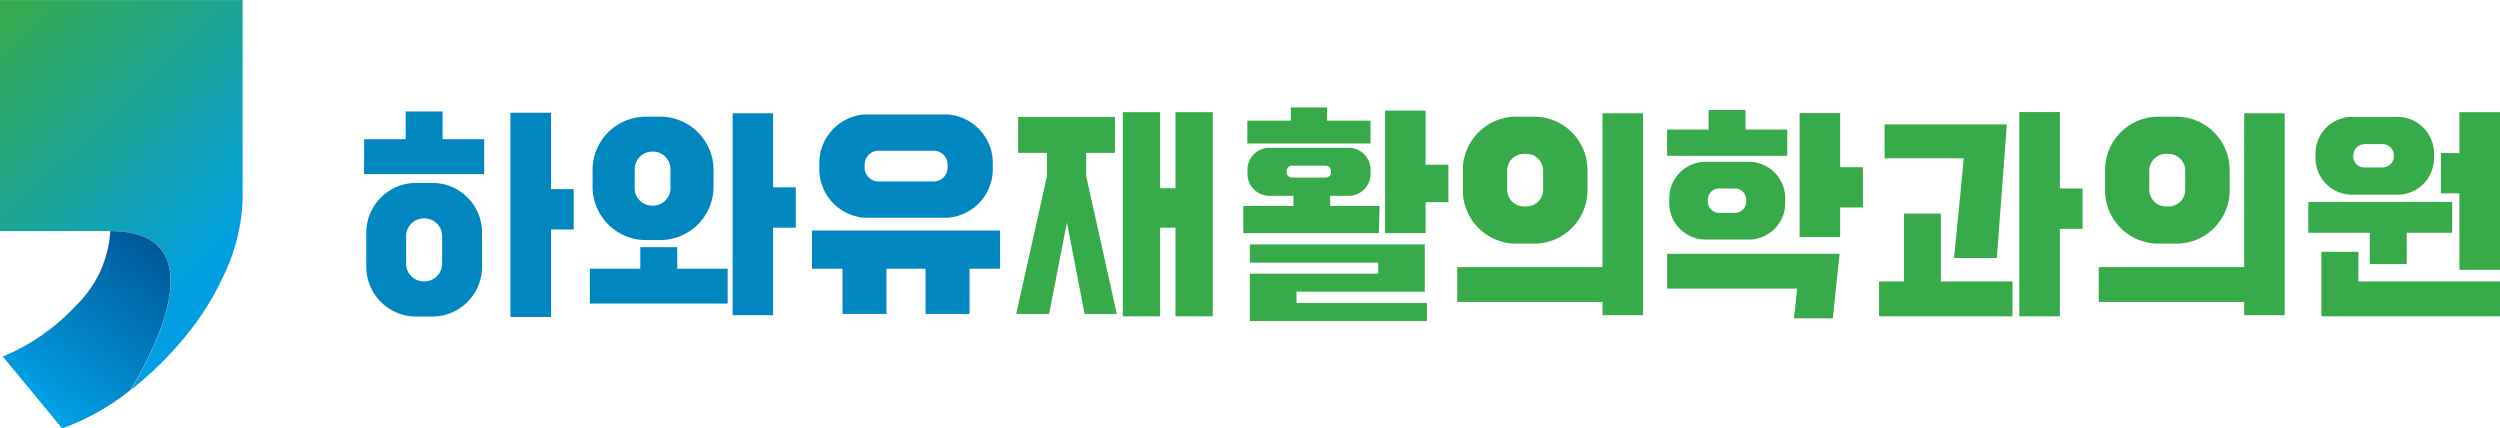 <svg xmlns="http://www.w3.org/2000/svg" xmlns:xlink="http://www.w3.org/1999/xlink" width="78.03mm" height="13.37mm" viewBox="0 0 221.19 37.89"><defs><style>.cls-1{fill:#0087bf;}.cls-2{fill:#37ab49;}.cls-3{fill:url(#linear-gradient);}.cls-4{fill:url(#linear-gradient-2);}</style><linearGradient id="linear-gradient" x1="-0.19" y1="0.18" x2="20.81" y2="21.68" gradientUnits="userSpaceOnUse"><stop offset="0" stop-color="#37ab49"/><stop offset="1" stop-color="#009fe3"/></linearGradient><linearGradient id="linear-gradient-2" x1="14.16" y1="22.39" x2="3.92" y2="35.56" gradientUnits="userSpaceOnUse"><stop offset="0" stop-color="#005a9a"/><stop offset="1" stop-color="#009fe3"/></linearGradient></defs><title>Asset 1</title><g id="Layer_2" data-name="Layer 2"><g id="Layer_1-2" data-name="Layer 1"><polygon class="cls-1" points="39.16 9.86 35.89 9.86 35.9 12.31 32.22 12.31 32.21 15.4 42.84 15.4 42.84 12.32 39.16 12.31 39.16 9.86"/><polygon class="cls-1" points="48.75 9.97 45.16 9.97 45.16 28.04 48.75 28.04 48.75 20.3 50.76 20.3 50.76 16.73 48.75 16.73 48.75 9.97"/><path class="cls-1" d="M38.38,16.18h-1.7a4.41,4.41,0,0,0-4.27,4.54v2.77A4.41,4.41,0,0,0,36.68,28h1.7a4.41,4.41,0,0,0,4.27-4.54V20.72a4.41,4.41,0,0,0-4.27-4.54m.74,7.09a1.57,1.57,0,0,1-1.51,1.62h-.17a1.57,1.57,0,0,1-1.51-1.62V20.94a1.57,1.57,0,0,1,1.51-1.62h.17a1.57,1.57,0,0,1,1.51,1.62Z"/><polygon class="cls-1" points="59.92 21.86 56.65 21.86 56.65 23.77 52.19 23.77 52.19 26.85 64.38 26.85 64.38 23.77 59.92 23.77 59.92 21.86"/><path class="cls-1" d="M57,21.23h1.56a4.72,4.72,0,0,0,4.57-4.86V15.18a4.72,4.72,0,0,0-4.57-4.86H57a4.72,4.72,0,0,0-4.57,4.86v1.19A4.72,4.72,0,0,0,57,21.23M56.16,15a1.55,1.55,0,0,1,1.5-1.59h.17A1.55,1.55,0,0,1,59.32,15V16.6a1.55,1.55,0,0,1-1.5,1.59h-.17a1.55,1.55,0,0,1-1.5-1.59Z"/><polygon class="cls-1" points="68.4 10.02 64.82 10.02 64.82 27.88 68.4 27.88 68.4 20.14 70.41 20.14 70.41 16.57 68.4 16.57 68.4 10.02"/><path class="cls-1" d="M76.5,19.26h7.33a4.31,4.31,0,0,0,4-4.57,4.31,4.31,0,0,0-4-4.57H76.5a4.31,4.31,0,0,0-4,4.57,4.31,4.31,0,0,0,4,4.57m0-4.65a1.23,1.23,0,0,1,1.17-1.28h5a1.23,1.23,0,0,1,1.17,1.28v.17a1.23,1.23,0,0,1-1.17,1.27h-5a1.23,1.23,0,0,1-1.17-1.27Z"/><polygon class="cls-1" points="71.84 20.39 71.84 23.77 74.54 23.77 74.54 27.77 78.43 27.77 78.43 23.77 81.89 23.77 81.89 27.77 85.78 27.77 85.78 23.77 88.48 23.77 88.48 20.39 71.84 20.39"/><polygon class="cls-2" points="141.78 23.63 128.93 23.63 128.93 26.71 141.78 26.71 141.78 27.88 145.37 27.88 145.37 10.02 141.78 10.02 141.78 23.63"/><path class="cls-2" d="M134,21.55h1.88a4.72,4.72,0,0,0,4.57-4.86V15.18a4.72,4.72,0,0,0-4.57-4.86H134a4.72,4.72,0,0,0-4.57,4.86v1.51A4.72,4.72,0,0,0,134,21.55m-.65-6.45a1.48,1.48,0,0,1,1.46-1.49h.26a1.48,1.48,0,0,1,1.46,1.49v1.67a1.48,1.48,0,0,1-1.46,1.49h-.26a1.48,1.48,0,0,1-1.46-1.49Z"/><polygon class="cls-2" points="104 16.65 102.64 16.65 102.64 9.92 99.34 9.92 99.34 27.98 102.64 27.98 102.64 20.14 104 20.14 104 27.98 107.3 27.98 107.3 9.92 104 9.92 104 16.65"/><polygon class="cls-2" points="96.1 13.52 98.65 13.52 98.65 10.34 90.08 10.34 90.08 13.52 92.63 13.52 92.63 15.57 89.91 27.77 92.82 27.77 94.4 19.68 95.96 27.77 98.81 27.77 96.1 15.57 96.1 13.52"/><polygon class="cls-2" points="121.26 10.67 117.41 10.67 117.41 9.5 114.21 9.5 114.21 10.67 110.36 10.67 110.36 12.69 121.26 12.69 121.26 10.67"/><path class="cls-2" d="M122.06,18.22h-4.37v-.9h1.69a1.94,1.94,0,0,0,1.88-2v-.25a1.94,1.94,0,0,0-1.87-2h-7.15a1.94,1.94,0,0,0-1.87,2v.25a1.94,1.94,0,0,0,1.88,2h2.19v.9H110v2.4h12Zm-8.22-3v-.08a.48.48,0,0,1,.46-.49h3a.48.48,0,0,1,.46.49v.08a.47.47,0,0,1-.46.49h-3a.47.47,0,0,1-.46-.49"/><polygon class="cls-2" points="126.13 9.78 122.55 9.78 122.55 20.62 126.13 20.62 126.13 17.88 128.15 17.88 128.15 14.57 126.13 14.57 126.13 9.78"/><polygon class="cls-2" points="114.71 25.8 126.06 25.8 126.06 21.62 110.58 21.62 110.58 23.23 121.94 23.23 121.94 24.21 110.58 24.21 110.58 28.4 126.25 28.4 126.25 26.8 114.71 26.8 114.71 25.8"/><polygon class="cls-2" points="158.13 11.46 154.44 11.46 154.44 9.73 151.17 9.73 151.17 11.46 147.5 11.46 147.5 13.78 158.13 13.78 158.13 11.46"/><path class="cls-2" d="M150.82,14.31a3.23,3.23,0,0,0-3.13,3.33v.22a3.23,3.23,0,0,0,3.13,3.33h4a3.23,3.23,0,0,0,3.13-3.33v-.22a3.23,3.23,0,0,0-3.13-3.33Zm3.68,3.52a1,1,0,0,1-1,1h-1.4a1,1,0,0,1-1-1v-.16a1,1,0,0,1,1-1h1.4a1,1,0,0,1,1,1Z"/><polygon class="cls-2" points="162.81 10 159.22 10 159.22 20.97 162.81 20.97 162.81 18.35 164.82 18.35 164.82 14.79 162.81 14.79 162.81 10"/><path class="cls-2" d="M147.5,25.53H159c0,.16-.28,2.63-.28,2.63h3.44l.6-5.71H147.5Z"/><polygon class="cls-2" points="171.72 18.89 168.45 18.89 168.45 24.9 166.25 24.9 166.25 27.98 178.06 27.98 178.06 24.9 171.72 24.9 171.72 18.89"/><path class="cls-2" d="M172.88,22.82h3.79L177.56,11H166.74V14h7c0,.26-.85,8.78-.85,8.78"/><polygon class="cls-2" points="182.25 9.91 178.66 9.91 178.66 27.98 182.25 27.98 182.25 20.24 184.26 20.24 184.26 16.67 182.25 16.67 182.25 9.91"/><path class="cls-2" d="M208,17.22h4.22a3.23,3.23,0,0,0,3.13-3.33v-.22a3.23,3.23,0,0,0-3.13-3.33H208a3.23,3.23,0,0,0-3.13,3.33v.22A3.23,3.23,0,0,0,208,17.22m.22-3.47a1,1,0,0,1,1-1h1.58a1,1,0,0,1,1,1v.06a1,1,0,0,1-1,1H209.2a1,1,0,0,1-1-1Z"/><polygon class="cls-2" points="209.67 23.36 212.94 23.36 212.94 20.59 216.96 20.59 216.96 17.86 204.23 17.86 204.23 20.59 209.67 20.59 209.67 23.36"/><polygon class="cls-2" points="208.66 22.27 205.39 22.27 205.39 27.98 221.19 27.98 221.19 24.9 208.66 24.9 208.66 22.27"/><polygon class="cls-2" points="217.6 9.92 217.6 13.54 215.96 13.54 215.96 17.1 217.6 17.1 217.6 23.87 221.19 23.87 221.19 9.92 217.6 9.92"/><polygon class="cls-2" points="198.56 23.63 185.69 23.63 185.69 26.71 198.56 26.71 198.56 27.88 202.14 27.88 202.14 10.02 198.56 10.02 198.56 23.63"/><path class="cls-2" d="M190.82,21.55h1.88a4.72,4.72,0,0,0,4.57-4.86V15.18a4.72,4.72,0,0,0-4.57-4.86h-1.88a4.72,4.72,0,0,0-4.57,4.86v1.51a4.72,4.72,0,0,0,4.57,4.86m-.66-6.45a1.48,1.48,0,0,1,1.46-1.49h.26a1.48,1.48,0,0,1,1.46,1.49v1.67a1.47,1.47,0,0,1-1.46,1.49h-.26a1.48,1.48,0,0,1-1.46-1.49Z"/><path class="cls-3" d="M11.53,34.53a30.84,30.84,0,0,0,5.06-5,24.86,24.86,0,0,0,3.54-5.92,16.39,16.39,0,0,0,1.34-6.42V0H0V20.44H9.76c10.88,0,1.77,14.09,1.77,14.09"/><path class="cls-4" d="M9.76,20.44a10,10,0,0,1-3,6.55A18.5,18.5,0,0,1,.25,31.54l5.25,6.36a21.34,21.34,0,0,0,6-3.36S20.64,20.45,9.76,20.44Z"/></g></g></svg>